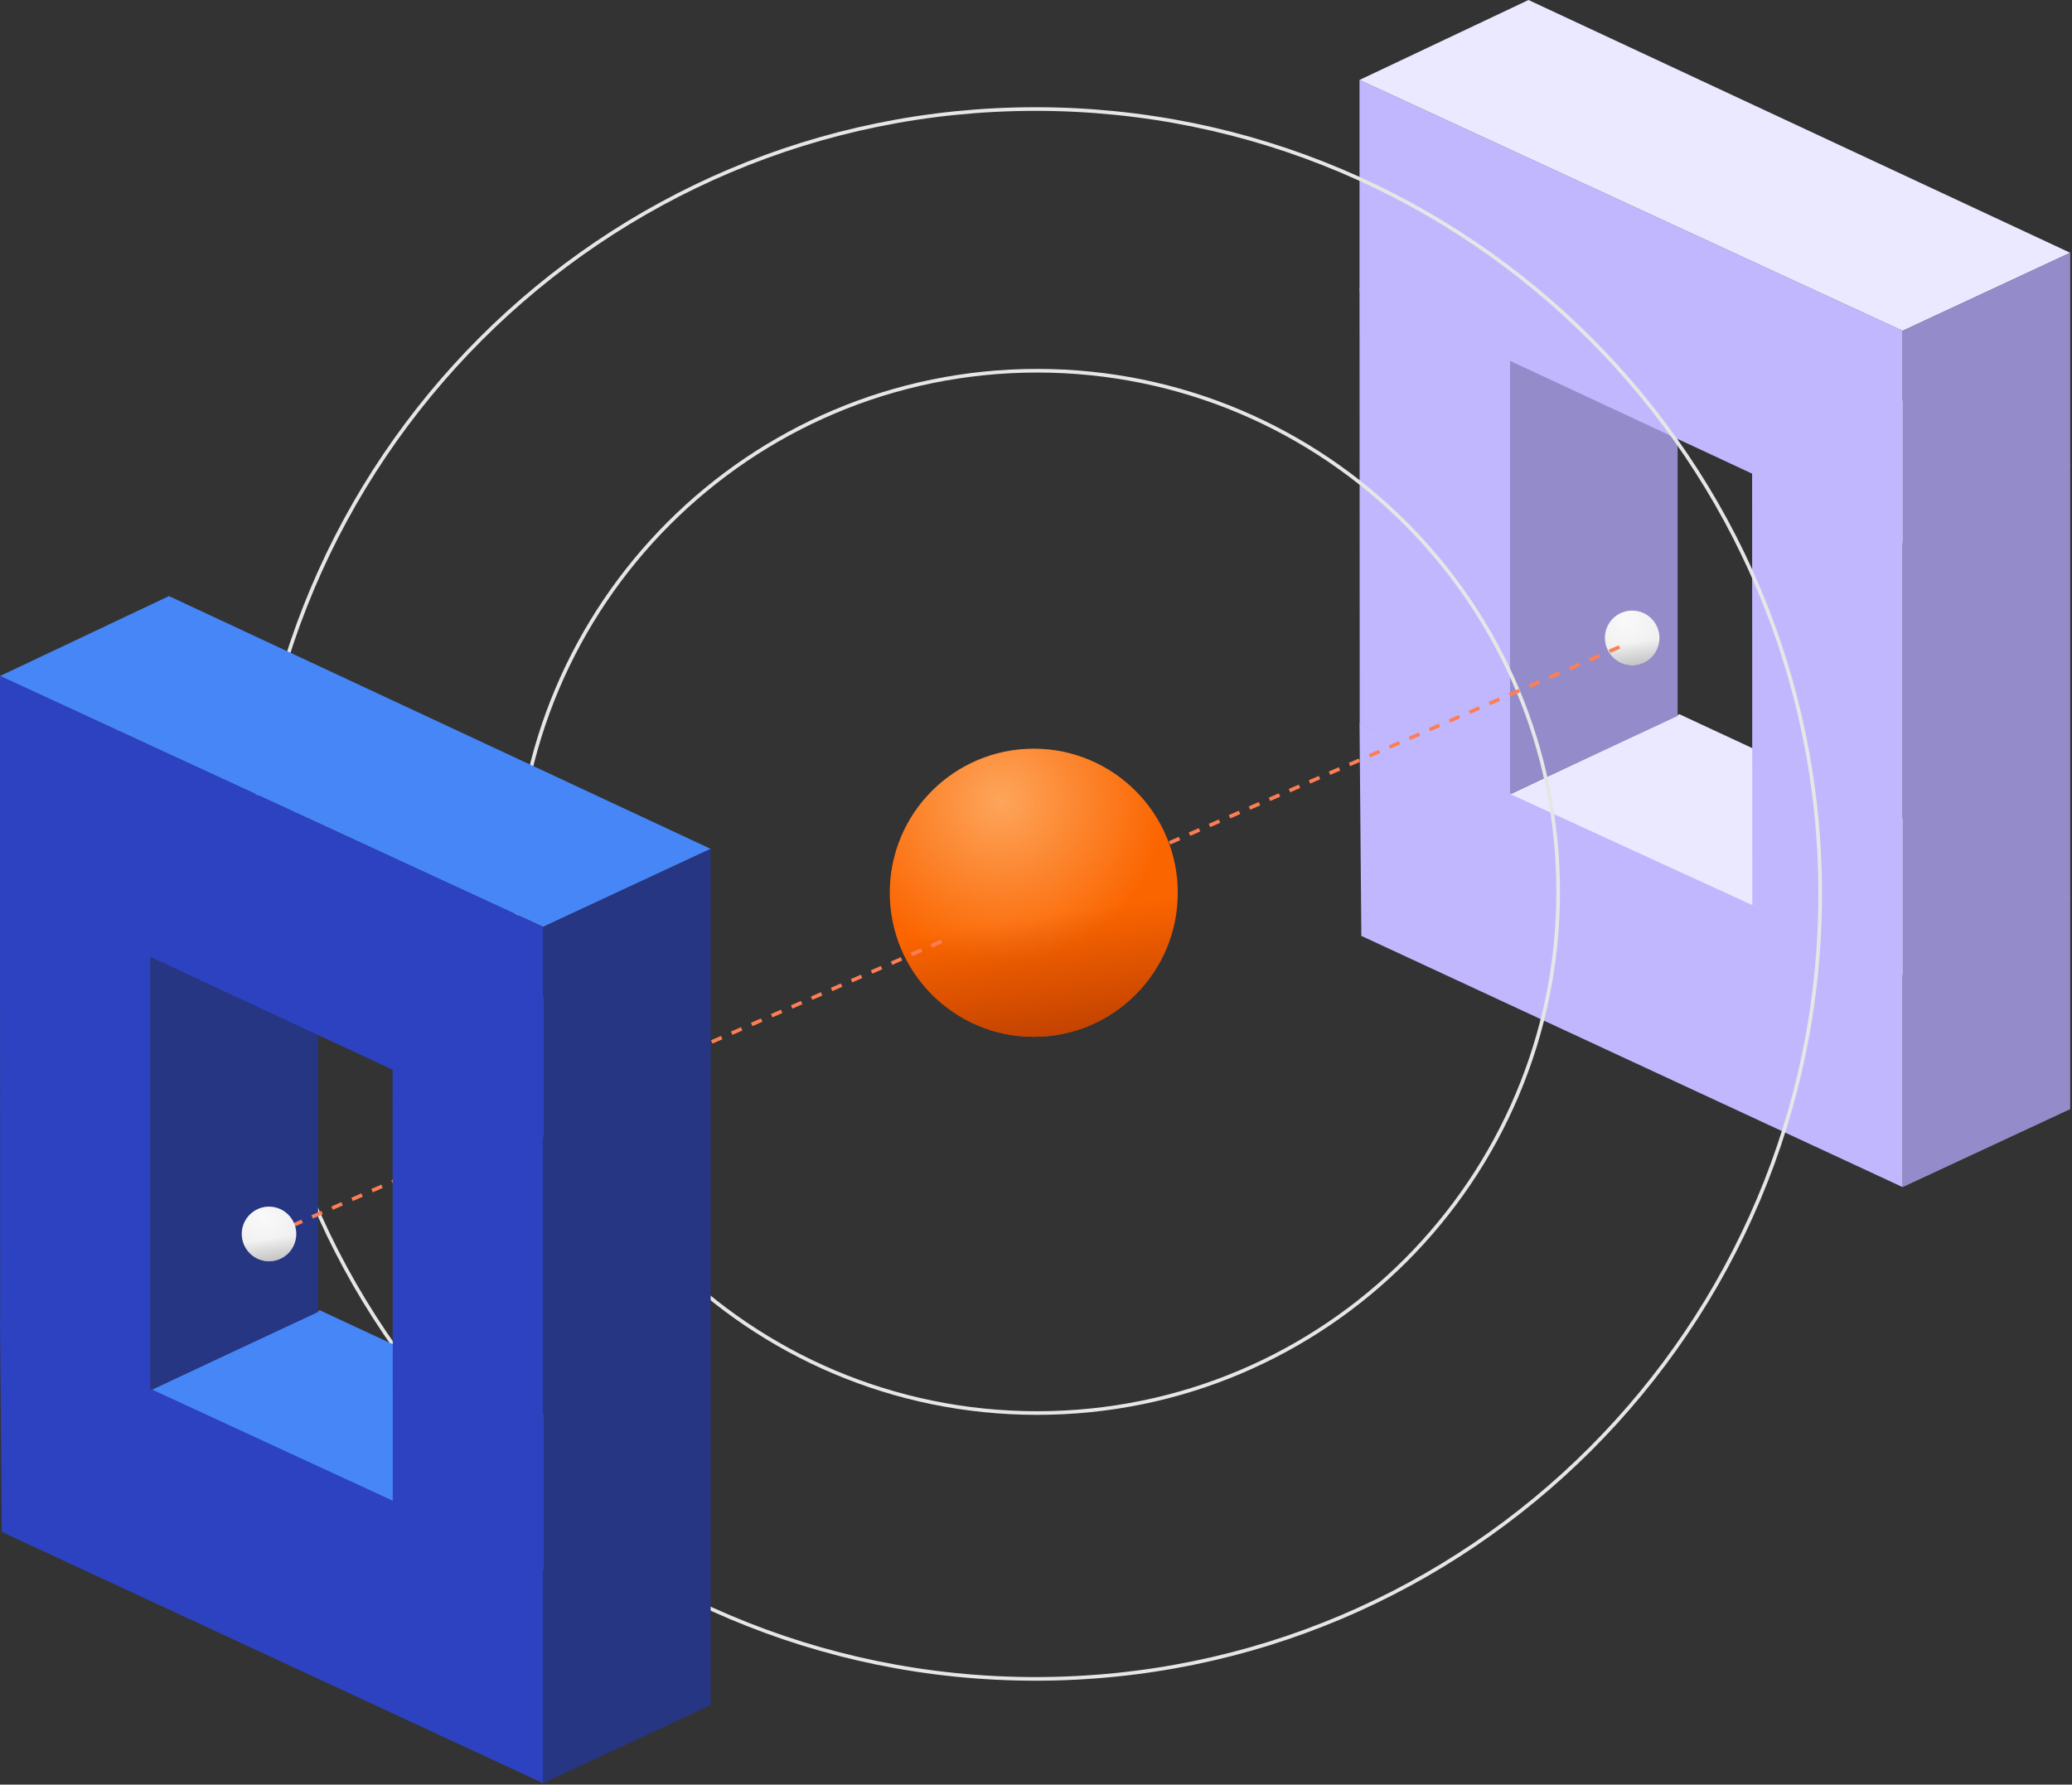 <svg width="570" height="491" viewBox="0 0 570 491" fill="none" xmlns="http://www.w3.org/2000/svg">
<rect x="0" y="0" width="570" height="491" fill="#333333" stroke="none"/>
<path d="M523.414 268.009L374.004 198.993L374.504 257.493L523.414 326.614V268.009Z" fill="#C1B7FF"/>
<path d="M523.414 268.009L415.504 218.493L461.986 196.5L569.504 246.548L523.414 268.009Z" fill="#EBE9FF"/>
<path d="M569.504 305.159L523.414 326.614V268.009L569.504 246.548V305.159Z" fill="#948CCA"/>
<path d="M523.414 148.888L482 129.448L482.051 249.094L523.414 268.443V209.831" fill="#C1B7FF"/>
<path d="M528.089 107.993L482 129.448L523.414 148.907L569.504 127.446L528.089 107.993Z" fill="#EBE9FF"/>
<path d="M569.504 246.982L523.414 268.443V148.881L569.504 127.427V246.982Z" fill="#948CCA"/>
<path d="M415.414 98.888L374 79.448L374.051 199.094L415.414 218.443V159.831" fill="#C1B7FF"/>
<path d="M420.089 57.993L374 79.448L415.414 98.907L461.504 77.446L420.089 57.993Z" fill="#EBE9FF"/>
<path d="M461.504 196.982L415.414 218.493V98.882L461.504 77.427V196.982Z" fill="#948CCA"/>
<path d="M523.414 91.009L374.004 21.993V79.993L523.414 149.614V91.009Z" fill="#C1B7FF"/>
<path d="M523.414 91.009L374.004 21.993L420.486 0L569.504 69.548L523.414 91.009Z" fill="#EBE9FF"/>
<path d="M569.504 128.159L523.414 149.614V91.009L569.504 69.548V128.159Z" fill="#948CCA"/>
<path d="M284.865 461.916C404.085 461.916 500.731 365.228 500.731 245.958C500.731 126.688 404.085 30 284.865 30C165.646 30 69 126.688 69 245.958C69 365.228 165.646 461.916 284.865 461.916Z" stroke="#E6E6E6" stroke-miterlimit="10"/>
<path d="M285.325 388.773C364.482 388.773 428.651 324.577 428.651 245.387C428.651 166.196 364.482 102 285.325 102C206.169 102 142 166.196 142 245.387C142 324.577 206.169 388.773 285.325 388.773Z" stroke="#E6E6E6" stroke-miterlimit="10"/>
<path d="M284.386 285.263C262.507 285.263 244.771 267.519 244.771 245.631C244.771 223.744 262.507 206 284.386 206C306.264 206 324 223.744 324 245.631C324 267.519 306.264 285.263 284.386 285.263Z" fill="#FB6500"/>
<path d="M284.386 285.263C262.507 285.263 244.771 267.519 244.771 245.631C244.771 223.744 262.507 206 284.386 206C306.264 206 324 223.744 324 245.631C324 267.519 306.264 285.263 284.386 285.263Z" fill="url(#paint0_radial)" fill-opacity="0.6"/>
<path d="M284.386 285.263C262.507 285.263 244.771 267.519 244.771 245.631C244.771 223.744 262.507 206 284.386 206C306.264 206 324 223.744 324 245.631C324 267.519 306.264 285.263 284.386 285.263Z" fill="url(#paint1_linear)"/>
<path d="M149.415 432.009L41.505 382.493L87.987 360.5L195.505 410.548L149.415 432.009Z" fill="#4686F7"/>
<path d="M154.089 271.993L108 293.448L149.414 312.907L195.504 291.446L154.089 271.993Z" fill="#4686F7"/>
<path d="M41.414 262.888L-0 243.448L0.051 363.094L41.414 382.443V323.831" fill="#2D42C1"/>
<path d="M46.089 221.993L-7.62939e-06 243.448L41.414 262.907L87.504 241.446L46.089 221.993Z" fill="#4686F7"/>
<path d="M87.504 360.982L41.414 382.493V262.881L87.504 241.427V360.982Z" fill="#263682"/>
<path d="M149.414 255.009L0.004 185.993L46.486 164L195.504 233.548L149.414 255.009Z" fill="#4686F7"/>
<path d="M449.004 183C444.862 183 441.504 179.642 441.504 175.5C441.504 171.358 444.862 168 449.004 168C453.146 168 456.504 171.358 456.504 175.5C456.504 179.642 453.146 183 449.004 183Z" fill="#F1F1F1"/>
<path d="M449.004 183C444.862 183 441.504 179.642 441.504 175.5C441.504 171.358 444.862 168 449.004 168C453.146 168 456.504 171.358 456.504 175.5C456.504 179.642 453.146 183 449.004 183Z" fill="url(#paint2_radial)" fill-opacity="0.6"/>
<path d="M449.004 183C444.862 183 441.504 179.642 441.504 175.5C441.504 171.358 444.862 168 449.004 168C453.146 168 456.504 171.358 456.504 175.5C456.504 179.642 453.146 183 449.004 183Z" fill="url(#paint3_linear)"/>
<path d="M445.504 178L321.504 232" stroke="#FD7E55" stroke-dasharray="3 3"/>
<path d="M259 259L74 340" stroke="#FD7E55" stroke-dasharray="3 3"/>
<path d="M74.004 347C69.862 347 66.504 343.642 66.504 339.5C66.504 335.358 69.862 332 74.004 332C78.146 332 81.504 335.358 81.504 339.5C81.504 343.642 78.146 347 74.004 347Z" fill="#F1F1F1"/>
<path d="M74.004 347C69.862 347 66.504 343.642 66.504 339.5C66.504 335.358 69.862 332 74.004 332C78.146 332 81.504 335.358 81.504 339.5C81.504 343.642 78.146 347 74.004 347Z" fill="url(#paint4_radial)" fill-opacity="0.6"/>
<path d="M74.004 347C69.862 347 66.504 343.642 66.504 339.5C66.504 335.358 69.862 332 74.004 332C78.146 332 81.504 335.358 81.504 339.5C81.504 343.642 78.146 347 74.004 347Z" fill="url(#paint5_linear)"/>
<path d="M149.414 432.009L0.004 362.993L0.504 421.493L149.414 490.614V432.009Z" fill="#2D42C1"/>
<path d="M195.505 469.159L149.415 490.614V432.009L195.505 410.548V469.159Z" fill="#263682"/>
<path d="M149.414 312.888L108 293.448L108.051 413.094L149.414 432.443V373.831" fill="#2D42C1"/>
<path d="M195.505 410.982L149.415 432.443V312.881L195.505 291.427V410.982Z" fill="#263682"/>
<path d="M149.414 255.009L0.004 185.993V243.993L149.414 313.614V255.009Z" fill="#2D42C1"/>
<path d="M195.504 292.159L149.414 313.614V255.009L195.504 233.548V292.159Z" fill="#263682"/>
<defs>
<radialGradient id="paint0_radial" cx="0" cy="0" r="1" gradientUnits="userSpaceOnUse" gradientTransform="translate(275.389 220.26) rotate(81.69) scale(44.972 44.953)">
<stop stop-color="#FFD098"/>
<stop offset="1" stop-color="#FFD098" stop-opacity="0"/>
</radialGradient>
<linearGradient id="paint1_linear" x1="289.889" y1="300.26" x2="282.389" y2="252.76" gradientUnits="userSpaceOnUse">
<stop stop-color="#AA3300"/>
<stop offset="1" stop-color="#AA3300" stop-opacity="0"/>
</linearGradient>
<radialGradient id="paint2_radial" cx="0" cy="0" r="1" gradientUnits="userSpaceOnUse" gradientTransform="translate(447.301 170.699) rotate(81.686) scale(8.511 8.511)">
<stop stop-color="white"/>
<stop offset="1" stop-color="white" stop-opacity="0"/>
</radialGradient>
<linearGradient id="paint3_linear" x1="450.046" y1="185.838" x2="448.627" y2="176.849" gradientUnits="userSpaceOnUse">
<stop stop-color="#AFAFAF"/>
<stop offset="1" stop-color="#AFAFAF" stop-opacity="0"/>
</linearGradient>
<radialGradient id="paint4_radial" cx="0" cy="0" r="1" gradientUnits="userSpaceOnUse" gradientTransform="translate(72.301 334.699) rotate(81.686) scale(8.511 8.511)">
<stop stop-color="white"/>
<stop offset="1" stop-color="white" stop-opacity="0"/>
</radialGradient>
<linearGradient id="paint5_linear" x1="75.046" y1="349.838" x2="73.627" y2="340.849" gradientUnits="userSpaceOnUse">
<stop stop-color="#AFAFAF"/>
<stop offset="1" stop-color="#AFAFAF" stop-opacity="0"/>
</linearGradient>
</defs>
</svg>
